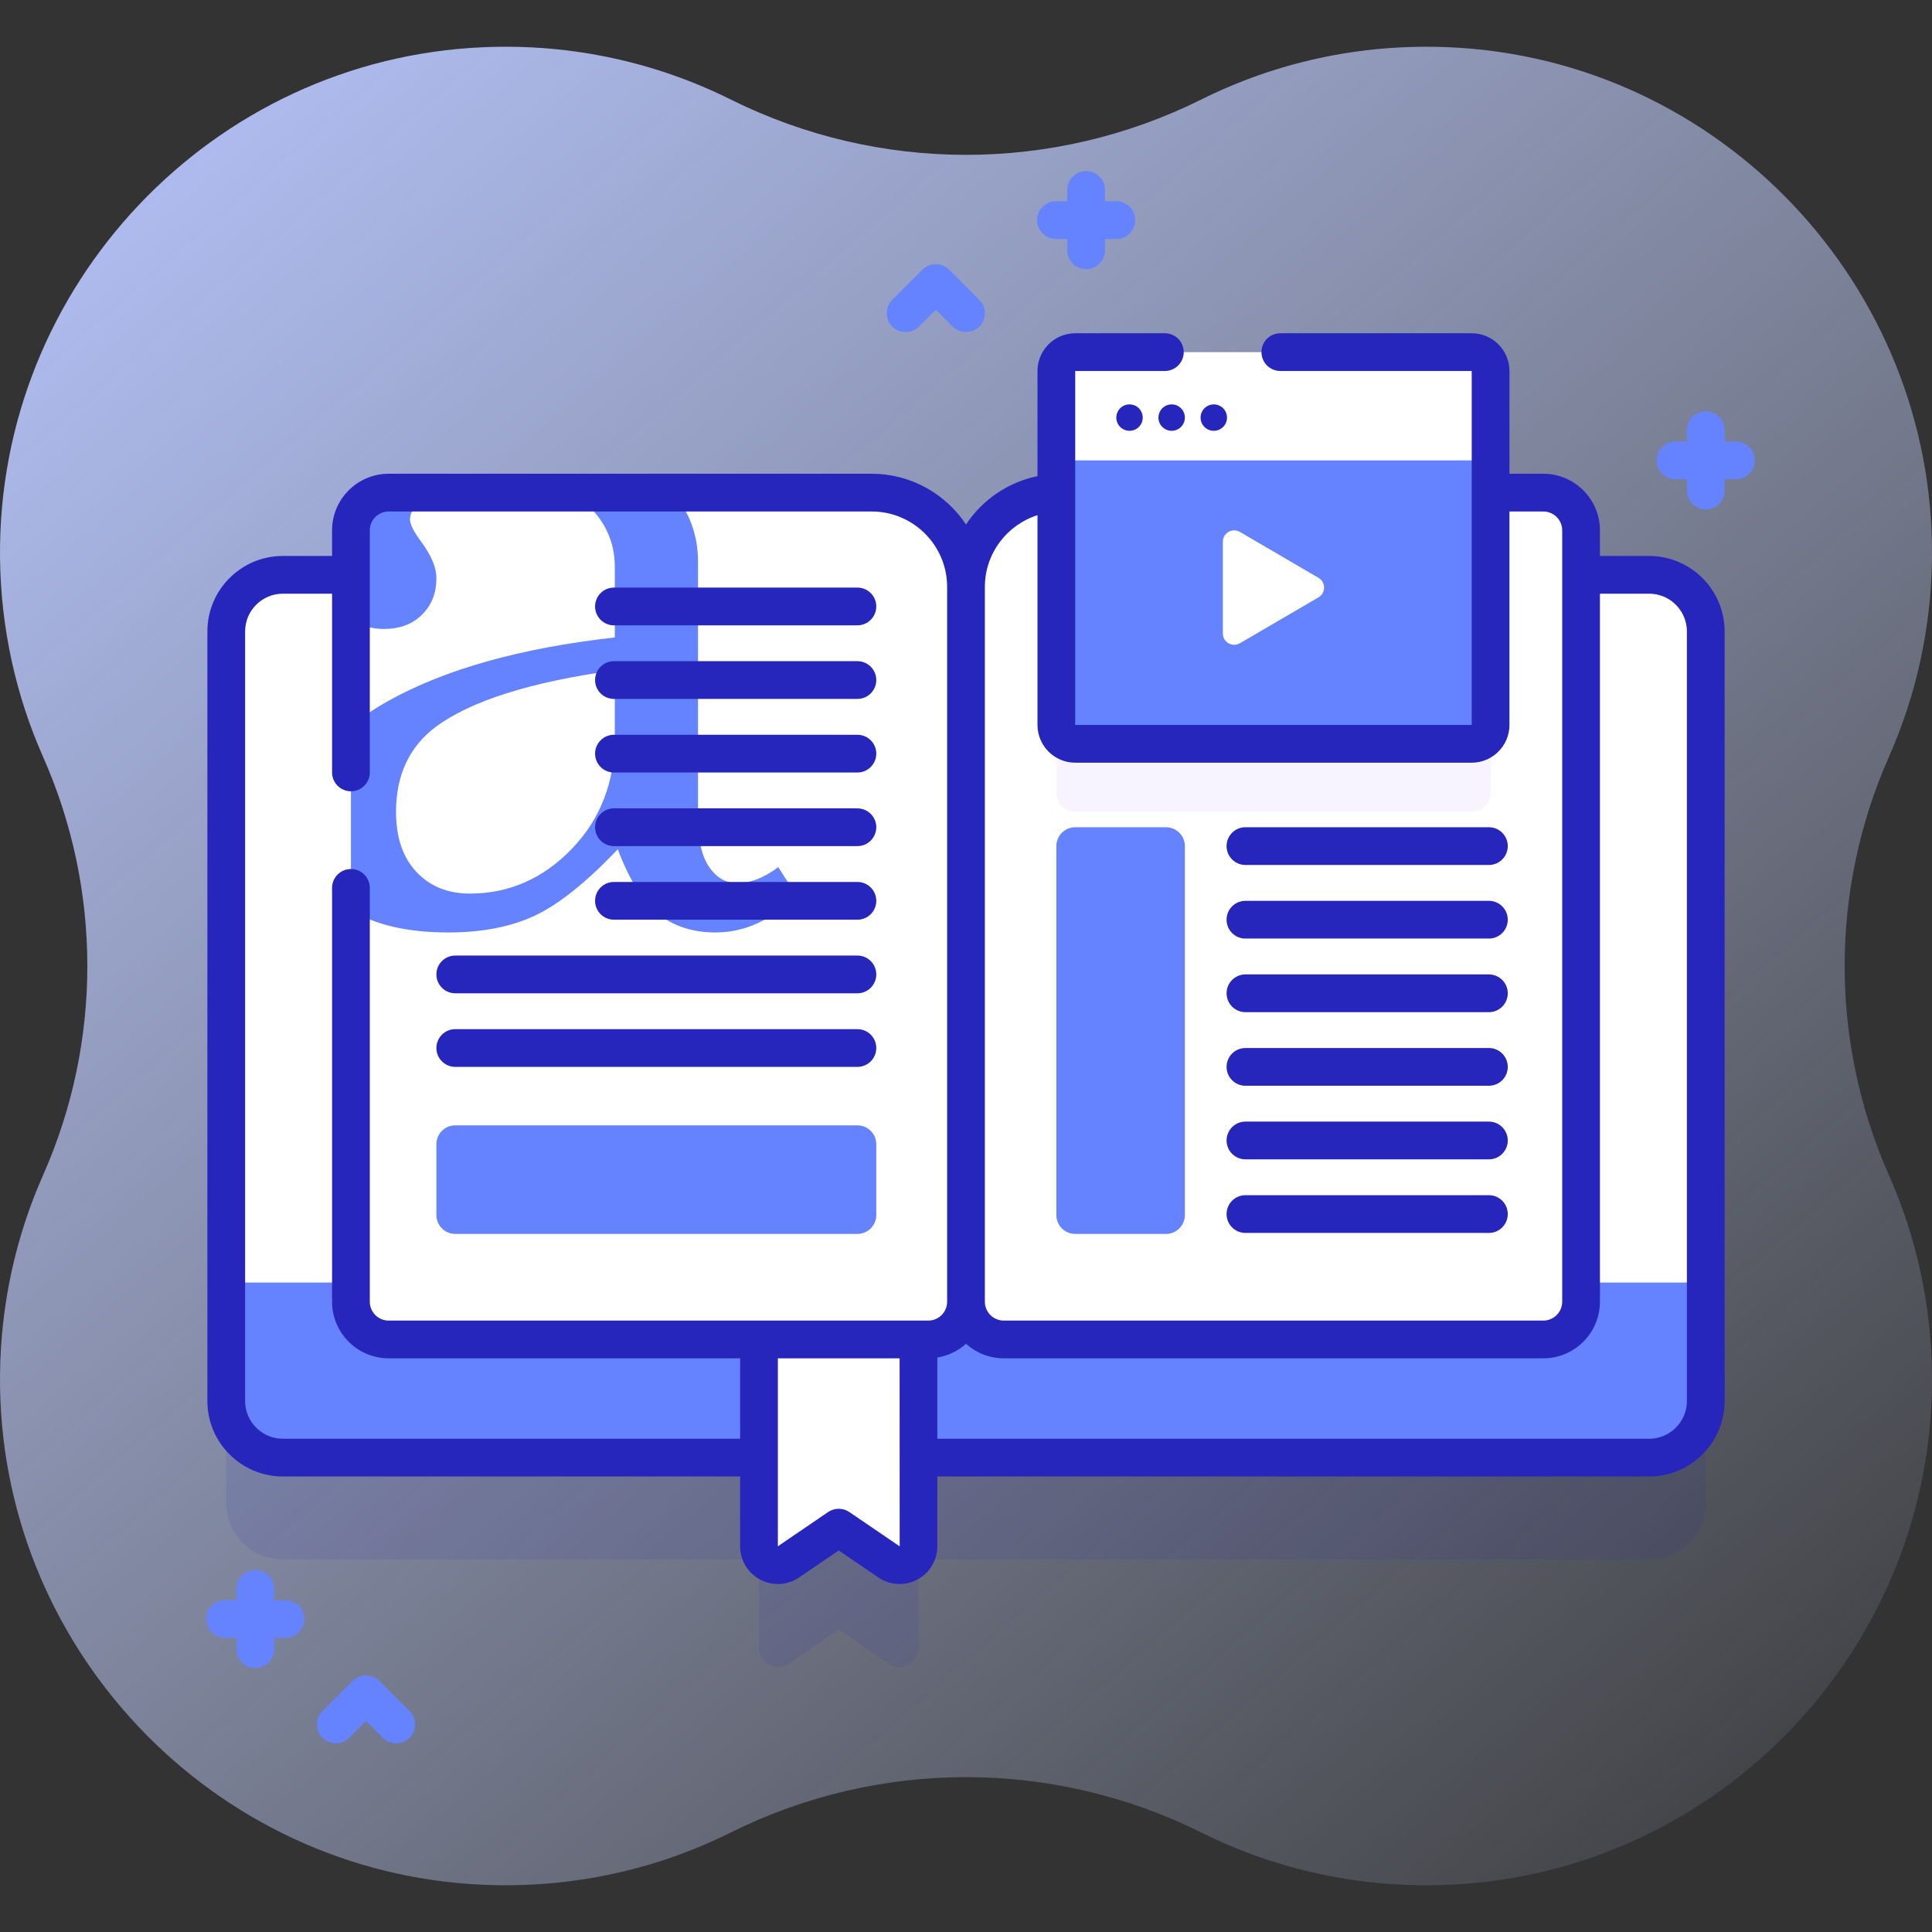 <svg xmlns="http://www.w3.org/2000/svg" xmlns:xlink="http://www.w3.org/1999/xlink" id="Capa_1" height="512" viewBox="0 0 511.999 511.999" width="512"><rect x="0" y="0" width="511.999" height="511.999" fill="#333333" stroke="none"/><linearGradient id="SVGID_1_" gradientTransform="matrix(1 0 0 -1 -561.6 -3394.991)" gradientUnits="userSpaceOnUse" x1="1065.072" x2="582.024" y1="-3935.353" y2="-3380.298"><stop offset="0" stop-color="#d2deff" stop-opacity="0"></stop><stop offset="1" stop-color="#b7c5ff"></stop></linearGradient><g><g><path d="m500.574 200.6c7.18-16.204 11.241-34.098 11.419-52.921.684-71.971-56.211-132.099-128.121-135.166-23.591-1.006-45.905 4.091-65.495 13.843-39.321 19.575-85.436 19.575-124.757 0-19.589-9.752-41.903-14.849-65.494-13.843-71.908 3.068-128.803 63.194-128.12 135.166.179 18.823 4.239 36.717 11.419 52.921 15.628 35.269 15.628 75.53 0 110.8-7.18 16.204-11.241 34.099-11.419 52.922-.683 71.972 56.212 132.098 128.122 135.165 23.591 1.006 45.905-4.091 65.494-13.843 39.321-19.575 85.435-19.575 124.755 0 19.589 9.752 41.904 14.849 65.495 13.843 71.909-3.067 128.804-63.194 128.121-135.165-.179-18.823-4.239-36.717-11.419-52.921-15.628-35.271-15.628-75.532 0-110.801z" fill="url(#SVGID_1_)"></path><g><path d="m437.04 179.338h-362.08c-8.29 0-15 6.71-15 15v203.94c0 8.29 6.71 15 15 15h126.18v23.5c0 4.02 4.5 6.39 7.82 4.13l13.31-9.07 13.31 9.07c3.32 2.26 7.82-.11 7.82-4.13v-23.5h193.64c8.29 0 15-6.71 15-15v-203.94c0-8.29-6.71-15-15-15z" fill="#2626bc" opacity=".1"></path><g><g><path d="m452.04 167.338v203.94c0 8.29-6.71 15-15 15h-362.08c-8.29 0-15-6.71-15-15v-203.94c0-8.29 6.71-15 15-15h362.08c8.29 0 15 6.71 15 15z" fill="#6583fe"></path><g><path d="m452.042 339.884h-392.086v-172.548c0-8.284 6.716-15 15-15h362.086c8.284 0 15 6.716 15 15z" fill="#fff"></path></g><g><path d="m243.4 348.158v61.62c0 4.02-4.5 6.39-7.82 4.13l-13.31-9.07-13.31 9.07c-3.32 2.26-7.82-.11-7.82-4.13v-61.62z" fill="#fff"></path></g></g><g><path d="m256 155.548v189.42c0 5.52-4.48 10-10 10h-143c-5.52 0-10-4.48-10-10v-204.42c0-5.52 4.48-10 10-10h128c13.81 0 25 11.19 25 25z" fill="#fff"></path><g><path d="m206.25 229.808c-3.79 2.82-7.4 4.23-10.83 4.23-3.09 0-5.6-1.45-7.53-4.36-1.94-2.82-2.91-7.22-2.91-13.21v-67.61c0-6.87-2.18-12.98-6.54-18.31h-26.8c1.13.73 2.2 1.55 3.23 2.46 5.37 4.75 8.06 10.48 8.06 17.17v18.75c-25.1 2.82-45.19 8.48-60.29 16.97-3.66 2.06-6.87 4.25-9.64 6.56v48.68c6.4 3.98 15 5.97 25.82 5.97 8.89 0 16.51-1.47 22.84-4.42 6.34-2.95 13.69-8.83 22.06-17.63 3.08 8.19 6.67 13.91 10.76 17.17 4.1 3.25 9.14 4.88 15.13 4.88 7.83 0 14.96-3.3 21.39-9.9zm-43.32-34.47c0 11.89-3.81 21.77-11.43 29.65-7.61 7.88-16.62 11.82-27 11.82-5.82 0-10.53-1.91-14.14-5.74s-5.41-9.14-5.41-15.92c0-9.68 3.48-17.17 10.43-22.45 9.33-6.95 25.18-11.97 47.55-15.05zm-51.11-32.42c2.55-2.51 3.83-5.74 3.83-9.71 0-2.72-1.28-5.85-3.83-9.37-2.12-2.82-3.17-4.89-3.17-6.21 0-2.29 1.98-4.62 5.94-7 .05-.03.1-.06.15-.08h-11.74c-5.52 0-10 4.48-10 10v23.54c2.51 1.73 5.44 2.59 8.78 2.59 4.14 0 7.48-1.25 10.04-3.76z" fill="#6583fe"></path></g><path d="m266 354.968h142.999c5.523 0 10-4.477 10-10v-204.418c0-5.523-4.477-10-10-10h-127.999c-13.807 0-25 11.193-25 25v189.418c0 5.523 4.477 10 10 10z" fill="#fff"></path><path d="m395.02 130.55v79.56c0 2.76-2.24 5-5 5h-105.08c-2.76 0-5-2.24-5-5v-79.54c.35-.01.71-.02 1.06-.02z" fill="#f7f3ff"></path></g></g><g fill="#6583fe"><path d="m105 462c-1.28 0-2.559-.488-3.536-1.464l-4.464-4.465-4.464 4.464c-1.953 1.952-5.118 1.952-7.071 0-1.953-1.953-1.953-5.119 0-7.071l8-8c1.953-1.952 5.118-1.952 7.071 0l8 8c1.953 1.953 1.953 5.119 0 7.071-.977.977-2.256 1.465-3.536 1.465z"></path><path d="m255.999 88c-1.28 0-2.559-.488-3.536-1.464l-4.464-4.464-4.464 4.464c-1.953 1.952-5.118 1.952-7.071 0-1.953-1.953-1.953-5.119 0-7.071l8-8c1.953-1.952 5.118-1.952 7.071 0l8 8c1.953 1.953 1.953 5.119 0 7.071-.977.976-2.256 1.464-3.536 1.464z"></path><path d="m460.044 117h-3v-3c0-2.761-2.239-5-5-5s-5 2.239-5 5v3h-3c-2.761 0-5 2.239-5 5s2.239 5 5 5h3v3c0 2.761 2.239 5 5 5s5-2.239 5-5v-3h3c2.761 0 5-2.239 5-5s-2.239-5-5-5z"></path><path d="m295.833 53.333h-3v-3c0-2.761-2.239-5-5-5s-5 2.239-5 5v3h-3c-2.761 0-5 2.239-5 5s2.239 5 5 5h3v3c0 2.761 2.239 5 5 5s5-2.239 5-5v-3h3c2.761 0 5-2.239 5-5s-2.238-5-5-5z"></path><path d="m75.666 424.066h-3v-3c0-2.761-2.239-5-5-5s-5 2.239-5 5v3h-3c-2.761 0-5 2.239-5 5s2.239 5 5 5h3v3c0 2.761 2.239 5 5 5s5-2.239 5-5v-3h3c2.761 0 5-2.239 5-5s-2.238-5-5-5z"></path><path d="m227.223 327h-106.573c-2.761 0-5-2.239-5-5v-18.772c0-2.761 2.239-5 5-5h106.573c2.761 0 5 2.239 5 5v18.772c0 2.761-2.238 5-5 5z"></path></g><g><path d="m390.018 197.12h-105.074c-2.761 0-5-2.239-5-5v-93.805c0-2.761 2.239-5 5-5h105.074c2.761 0 5 2.239 5 5v93.805c0 2.761-2.238 5-5 5z" fill="#6583fe"></path><path d="m395.018 122v-23.685c0-2.761-2.239-5-5-5h-105.074c-2.761 0-5 2.239-5 5v23.685z" fill="#fff"></path><path d="m437.044 147.335h-13.045v-6.786c0-8.271-6.729-15-15-15h-8.981v-27.234c0-5.514-4.486-10-10-10h-50.718c-2.761 0-5 2.239-5 5s2.239 5 5 5h50.718v93.805h-105.074v-93.805h23.756c2.761 0 5-2.239 5-5s-2.239-5-5-5h-23.755c-5.514 0-10 4.486-10 10v27.867c-7.876 1.621-14.638 6.329-18.946 12.808-5.379-8.093-14.575-13.441-24.999-13.441h-128c-8.271 0-15 6.729-15 15v6.786h-13.044c-11.028 0-20 8.972-20 20v203.945c0 11.028 8.972 20 20 20h121.187v18.498c0 3.716 2.041 7.103 5.325 8.84 3.287 1.737 7.235 1.517 10.305-.576l10.498-7.152 10.498 7.152c1.695 1.155 3.657 1.739 5.628 1.739 1.6 0 3.205-.385 4.677-1.164 3.285-1.737 5.325-5.124 5.325-8.84v-18.497h188.646c11.028 0 20-8.972 20-20v-203.945c-.001-11.027-8.973-20-20.001-20zm-176.044 8.215c0-8.914 5.872-16.455 13.944-19.025v55.594c0 5.514 4.486 10 10 10h105.074c5.514 0 10-4.486 10-10v-56.57h8.981c2.757 0 5 2.243 5 5v204.418c0 2.757-2.243 5-5 5h-142.999c-2.757 0-5-2.243-5-5zm-186.044 225.73c-5.514 0-10-4.486-10-10v-203.945c0-5.514 4.486-10 10-10h13.044v47.365c0 2.761 2.239 5 5 5s5-2.239 5-5v-64.15c0-2.757 2.243-5 5-5h127.999c11.028 0 20 8.972 20 20v189.418c0 2.757-2.243 5-5 5h-142.999c-2.757 0-5-2.243-5-5v-109.668c0-2.761-2.239-5-5-5s-5 2.239-5 5v109.667c0 8.271 6.729 15 15 15h93.143v21.312h-121.187zm163.442 28.497-13.313-9.069c-1.698-1.157-3.932-1.157-5.63 0l-13.313 9.07v-49.81h32.26l.022 49.825c.001 0-.008-.004-.026-.016zm208.646-38.497c0 5.514-4.486 10-10 10h-188.646v-21.522c2.895-.469 5.51-1.764 7.602-3.642 2.657 2.386 6.157 3.852 10.001 3.852h142.999c8.271 0 15-6.729 15-15v-187.633h13.045c5.514 0 10 4.486 10 10z" fill="#2626bc"></path></g><path d="m324.069 143.559v24.317c0 2.316 2.513 3.758 4.513 2.591l20.825-12.159c1.983-1.158 1.983-4.024 0-5.182l-20.825-12.159c-2.001-1.167-4.513.276-4.513 2.592z" fill="#fff"></path><g><g><g><path d="m227.223 165.717h-64.52c-2.762 0-5-2.239-5-5s2.238-5 5-5h64.52c2.762 0 5 2.239 5 5s-2.238 5-5 5z" fill="#2626bc"></path></g><g><path d="m227.223 185.22h-64.52c-2.762 0-5-2.239-5-5s2.238-5 5-5h64.52c2.762 0 5 2.239 5 5s-2.238 5-5 5z" fill="#2626bc"></path></g><path d="m227.223 204.723h-64.52c-2.762 0-5-2.239-5-5s2.238-5 5-5h64.52c2.762 0 5 2.239 5 5s-2.238 5-5 5z" fill="#2626bc"></path><g><path d="m227.223 224.225h-64.52c-2.762 0-5-2.239-5-5s2.238-5 5-5h64.52c2.762 0 5 2.239 5 5s-2.238 5-5 5z" fill="#2626bc"></path></g><g><path d="m227.223 243.728h-64.52c-2.762 0-5-2.239-5-5s2.238-5 5-5h64.52c2.762 0 5 2.239 5 5s-2.238 5-5 5z" fill="#2626bc"></path></g></g><g><g><path d="m227.223 263.231h-106.573c-2.762 0-5-2.239-5-5s2.238-5 5-5h106.573c2.762 0 5 2.239 5 5s-2.238 5-5 5z" fill="#2626bc"></path></g><g><path d="m227.223 282.734h-106.573c-2.762 0-5-2.239-5-5s2.238-5 5-5h106.573c2.762 0 5 2.239 5 5s-2.238 5-5 5z" fill="#2626bc"></path></g></g></g><g><g><g><path d="m394.573 229.225h-64.52c-2.762 0-5-2.239-5-5s2.238-5 5-5h64.52c2.762 0 5 2.239 5 5s-2.238 5-5 5z" fill="#2626bc"></path></g><g><path d="m394.573 248.728h-64.52c-2.762 0-5-2.239-5-5s2.238-5 5-5h64.52c2.762 0 5 2.239 5 5s-2.238 5-5 5z" fill="#2626bc"></path></g><path d="m394.573 268.231h-64.52c-2.762 0-5-2.239-5-5s2.238-5 5-5h64.52c2.762 0 5 2.239 5 5s-2.238 5-5 5z" fill="#2626bc"></path><g><path d="m394.573 287.734h-64.52c-2.762 0-5-2.239-5-5s2.238-5 5-5h64.52c2.762 0 5 2.239 5 5s-2.238 5-5 5z" fill="#2626bc"></path></g><g><path d="m394.573 307.236h-64.52c-2.762 0-5-2.239-5-5s2.238-5 5-5h64.52c2.762 0 5 2.239 5 5s-2.238 5-5 5z" fill="#2626bc"></path></g></g><g><g><path d="m394.573 326.739h-64.52c-2.762 0-5-2.239-5-5s2.238-5 5-5h64.52c2.762 0 5 2.239 5 5s-2.238 5-5 5z" fill="#2626bc"></path></g></g></g><path d="m309 327h-24.056c-2.761 0-5-2.239-5-5v-97.774c0-2.761 2.239-5 5-5h24.056c2.761 0 5 2.239 5 5v97.774c0 2.761-2.239 5-5 5z" fill="#6583fe"></path><g fill="#2626bc"><circle cx="299.333" cy="110.667" r="3.5"></circle><circle cx="310.5" cy="110.667" r="3.5"></circle><circle cx="321.667" cy="110.667" r="3.5"></circle></g></g></g></g></svg>